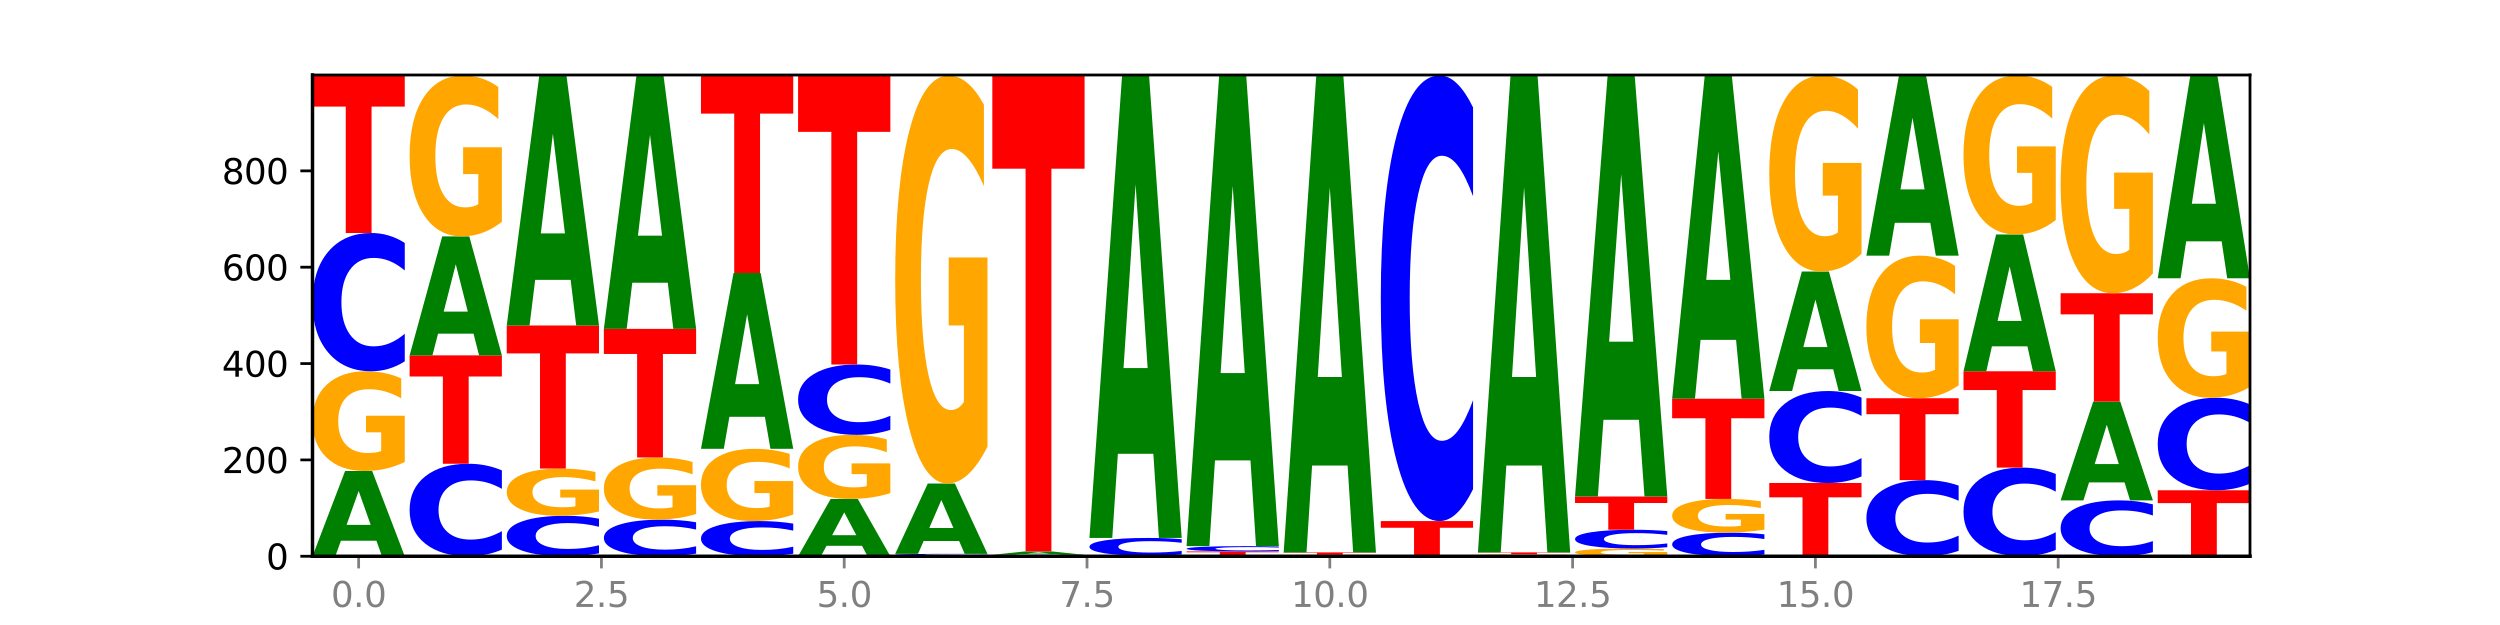 <?xml version="1.0" encoding="utf-8" standalone="no"?>
<!DOCTYPE svg PUBLIC "-//W3C//DTD SVG 1.1//EN"
  "http://www.w3.org/Graphics/SVG/1.1/DTD/svg11.dtd">
<svg xmlns:xlink="http://www.w3.org/1999/xlink" width="720pt" height="180pt" viewBox="0 0 720 180" xmlns="http://www.w3.org/2000/svg" version="1.1">
 <defs>
  <style type="text/css">*{stroke-linejoin: round; stroke-linecap: butt}</style>
 </defs>
 <g id="figure_1">
  <g id="patch_1">
   <path d="M 0 180 
L 720 180 
L 720 0 
L 0 0 
z
" style="fill: #ffffff"/>
  </g>
  <g id="axes_1">
   <g id="patch_2">
    <path d="M 90 160.2 
L 648 160.2 
L 648 21.6 
L 90 21.6 
z
" style="fill: #ffffff"/>
   </g>
   <g id="line2d_1">
    <path d="M 90 160.2 
L 648 160.2 
" clip-path="url(#p5dec1103eb)" style="fill: none; stroke: #000000; stroke-width: 0.5; stroke-linecap: square"/>
   </g>
   <g id="patch_3">
    <path d="M 108.406 155.727 
L 98.187 155.727 
L 96.574 160.2 
L 90 160.2 
L 99.388 135.643 
L 107.184 135.643 
L 116.571 160.2 
L 110.003 160.2 
L 108.406 155.727 
z
M 99.817 151.169 
L 106.76 151.169 
L 103.294 141.401 
L 99.817 151.169 
z
" clip-path="url(#p5dec1103eb)" style="fill: #008000"/>
   </g>
   <g id="patch_4">
    <path d="M 116.571 133.045 
Q 113.892 134.344 111.009 134.997 
Q 108.127 135.643 105.054 135.643 
Q 98.111 135.643 94.055 131.775 
Q 90 127.907 90 121.293 
Q 90 114.601 94.127 110.763 
Q 98.26 106.924 105.447 106.924 
Q 108.216 106.924 110.753 107.446 
Q 113.296 107.963 115.547 108.983 
L 115.547 114.708 
Q 113.225 113.397 110.926 112.75 
Q 108.627 112.097 106.317 112.097 
Q 102.041 112.097 99.725 114.482 
Q 97.408 116.861 97.408 121.293 
Q 97.408 125.683 99.641 128.079 
Q 101.874 130.47 105.983 130.47 
Q 107.103 130.47 108.062 130.334 
Q 109.02 130.191 109.783 129.895 
L 109.783 124.52 
L 105.406 124.52 
L 105.406 119.732 
L 116.571 119.732 
L 116.571 133.045 
z
" clip-path="url(#p5dec1103eb)" style="fill: #ffa600"/>
   </g>
   <g id="patch_5">
    <path d="M 116.571 104.07 
Q 114.349 105.485 111.945 106.201 
Q 109.542 106.924 106.924 106.924 
Q 99.118 106.924 94.559 101.562 
Q 90 96.199 90 87.028 
Q 90 77.824 94.559 72.469 
Q 99.118 67.106 106.924 67.106 
Q 109.542 67.106 111.945 67.83 
Q 114.349 68.546 116.571 69.96 
L 116.571 77.898 
Q 114.329 76.022 112.153 75.151 
Q 109.977 74.279 107.574 74.279 
Q 103.262 74.279 100.792 77.676 
Q 98.328 81.064 98.328 87.028 
Q 98.328 92.966 100.792 96.363 
Q 103.262 99.752 107.574 99.752 
Q 109.977 99.752 112.153 98.88 
Q 114.329 98 116.571 96.125 
L 116.571 104.07 
z
" clip-path="url(#p5dec1103eb)" style="fill: #0000ff"/>
   </g>
   <g id="patch_6">
    <path d="M 90 21.877 
L 116.571 21.877 
L 116.571 30.698 
L 107.012 30.698 
L 107.012 67.106 
L 99.578 67.106 
L 99.578 30.698 
L 90 30.698 
L 90 21.877 
z
" clip-path="url(#p5dec1103eb)" style="fill: #ff0000"/>
   </g>
   <g id="patch_7">
    <path d="M 144.541 158.291 
Q 142.319 159.237 139.915 159.716 
Q 137.512 160.2 134.894 160.2 
Q 127.088 160.2 122.529 156.612 
Q 117.97 153.025 117.97 146.889 
Q 117.97 140.732 122.529 137.15 
Q 127.088 133.562 134.894 133.562 
Q 137.512 133.562 139.915 134.046 
Q 142.319 134.525 144.541 135.472 
L 144.541 140.782 
Q 142.299 139.527 140.123 138.944 
Q 137.947 138.36 135.544 138.36 
Q 131.232 138.36 128.762 140.633 
Q 126.298 142.9 126.298 146.889 
Q 126.298 150.862 128.762 153.135 
Q 131.232 155.402 135.544 155.402 
Q 137.947 155.402 140.123 154.819 
Q 142.299 154.23 144.541 152.975 
L 144.541 158.291 
z
" clip-path="url(#p5dec1103eb)" style="fill: #0000ff"/>
   </g>
   <g id="patch_8">
    <path d="M 117.97 102.346 
L 144.541 102.346 
L 144.541 108.434 
L 134.982 108.434 
L 134.982 133.562 
L 127.548 133.562 
L 127.548 108.434 
L 117.97 108.434 
L 117.97 102.346 
z
" clip-path="url(#p5dec1103eb)" style="fill: #ff0000"/>
   </g>
   <g id="patch_9">
    <path d="M 136.376 96.103 
L 126.157 96.103 
L 124.544 102.346 
L 117.97 102.346 
L 127.358 68.077 
L 135.154 68.077 
L 144.541 102.346 
L 137.973 102.346 
L 136.376 96.103 
z
M 127.787 89.743 
L 134.73 89.743 
L 131.264 76.112 
L 127.787 89.743 
z
" clip-path="url(#p5dec1103eb)" style="fill: #008000"/>
   </g>
   <g id="patch_10">
    <path d="M 144.541 63.885 
Q 141.862 65.981 138.979 67.034 
Q 136.097 68.077 133.024 68.077 
Q 126.081 68.077 122.025 61.836 
Q 117.97 55.595 117.97 44.922 
Q 117.97 34.125 122.097 27.932 
Q 126.23 21.739 133.417 21.739 
Q 136.186 21.739 138.723 22.581 
Q 141.266 23.414 143.517 25.06 
L 143.517 34.297 
Q 141.195 32.182 138.896 31.139 
Q 136.597 30.086 134.287 30.086 
Q 130.011 30.086 127.695 33.934 
Q 125.378 37.772 125.378 44.922 
Q 125.378 52.006 127.611 55.873 
Q 129.844 59.731 133.953 59.731 
Q 135.073 59.731 136.032 59.51 
Q 136.99 59.281 137.753 58.802 
L 137.753 50.13 
L 133.376 50.13 
L 133.376 42.405 
L 144.541 42.405 
L 144.541 63.885 
z
" clip-path="url(#p5dec1103eb)" style="fill: #ffa600"/>
   </g>
   <g id="patch_11">
    <path d="M 172.511 159.365 
Q 170.289 159.779 167.885 159.988 
Q 165.482 160.2 162.864 160.2 
Q 155.058 160.2 150.499 158.63 
Q 145.94 157.061 145.94 154.377 
Q 145.94 151.683 150.499 150.116 
Q 155.058 148.546 162.864 148.546 
Q 165.482 148.546 167.885 148.758 
Q 170.289 148.967 172.511 149.381 
L 172.511 151.704 
Q 170.269 151.156 168.093 150.9 
Q 165.917 150.645 163.514 150.645 
Q 159.202 150.645 156.732 151.639 
Q 154.268 152.631 154.268 154.377 
Q 154.268 156.115 156.732 157.109 
Q 159.202 158.101 163.514 158.101 
Q 165.917 158.101 168.093 157.846 
Q 170.269 157.588 172.511 157.039 
L 172.511 159.365 
z
" clip-path="url(#p5dec1103eb)" style="fill: #0000ff"/>
   </g>
   <g id="patch_12">
    <path d="M 172.511 147.316 
Q 169.832 147.931 166.949 148.24 
Q 164.067 148.546 160.994 148.546 
Q 154.051 148.546 149.995 146.715 
Q 145.94 144.884 145.94 141.752 
Q 145.94 138.584 150.067 136.767 
Q 154.2 134.95 161.387 134.95 
Q 164.156 134.95 166.693 135.197 
Q 169.236 135.441 171.487 135.924 
L 171.487 138.634 
Q 169.165 138.014 166.866 137.708 
Q 164.567 137.399 162.257 137.399 
Q 157.981 137.399 155.664 138.528 
Q 153.348 139.654 153.348 141.752 
Q 153.348 143.83 155.581 144.965 
Q 157.814 146.097 161.923 146.097 
Q 163.043 146.097 164.002 146.032 
Q 164.96 145.965 165.723 145.824 
L 165.723 143.28 
L 161.346 143.28 
L 161.346 141.013 
L 172.511 141.013 
L 172.511 147.316 
z
" clip-path="url(#p5dec1103eb)" style="fill: #ffa600"/>
   </g>
   <g id="patch_13">
    <path d="M 145.94 93.744 
L 172.511 93.744 
L 172.511 101.78 
L 162.952 101.78 
L 162.952 134.95 
L 155.518 134.95 
L 155.518 101.78 
L 145.94 101.78 
L 145.94 93.744 
z
" clip-path="url(#p5dec1103eb)" style="fill: #ff0000"/>
   </g>
   <g id="patch_14">
    <path d="M 164.346 80.602 
L 154.127 80.602 
L 152.513 93.744 
L 145.94 93.744 
L 155.328 21.6 
L 163.124 21.6 
L 172.511 93.744 
L 165.943 93.744 
L 164.346 80.602 
z
M 155.757 67.212 
L 162.7 67.212 
L 159.234 38.515 
L 155.757 67.212 
z
" clip-path="url(#p5dec1103eb)" style="fill: #008000"/>
   </g>
   <g id="patch_15">
    <path d="M 200.481 159.444 
Q 198.259 159.819 195.855 160.008 
Q 193.452 160.2 190.834 160.2 
Q 183.028 160.2 178.469 158.78 
Q 173.91 157.36 173.91 154.931 
Q 173.91 152.494 178.469 151.076 
Q 183.028 149.656 190.834 149.656 
Q 193.452 149.656 195.855 149.848 
Q 198.259 150.037 200.481 150.412 
L 200.481 152.514 
Q 198.238 152.017 196.063 151.786 
Q 193.887 151.555 191.483 151.555 
Q 187.172 151.555 184.702 152.455 
Q 182.238 153.352 182.238 154.931 
Q 182.238 156.504 184.702 157.403 
Q 187.172 158.301 191.483 158.301 
Q 193.887 158.301 196.063 158.07 
Q 198.238 157.837 200.481 157.34 
L 200.481 159.444 
z
" clip-path="url(#p5dec1103eb)" style="fill: #0000ff"/>
   </g>
   <g id="patch_16">
    <path d="M 200.481 148.037 
Q 197.801 148.846 194.919 149.253 
Q 192.037 149.656 188.964 149.656 
Q 182.021 149.656 177.965 147.245 
Q 173.91 144.835 173.91 140.713 
Q 173.91 136.543 178.037 134.151 
Q 182.169 131.759 189.357 131.759 
Q 192.126 131.759 194.663 132.084 
Q 197.206 132.406 199.457 133.041 
L 199.457 136.609 
Q 197.134 135.792 194.836 135.389 
Q 192.537 134.982 190.227 134.982 
Q 185.951 134.982 183.634 136.469 
Q 181.318 137.951 181.318 140.713 
Q 181.318 143.449 183.551 144.942 
Q 185.784 146.432 189.893 146.432 
Q 191.013 146.432 191.971 146.347 
Q 192.93 146.258 193.692 146.073 
L 193.692 142.724 
L 189.315 142.724 
L 189.315 139.74 
L 200.481 139.74 
L 200.481 148.037 
z
" clip-path="url(#p5dec1103eb)" style="fill: #ffa600"/>
   </g>
   <g id="patch_17">
    <path d="M 173.91 94.715 
L 200.481 94.715 
L 200.481 101.94 
L 190.922 101.94 
L 190.922 131.759 
L 183.488 131.759 
L 183.488 101.94 
L 173.91 101.94 
L 173.91 94.715 
z
" clip-path="url(#p5dec1103eb)" style="fill: #ff0000"/>
   </g>
   <g id="patch_18">
    <path d="M 192.316 81.421 
L 182.097 81.421 
L 180.483 94.715 
L 173.91 94.715 
L 183.298 21.739 
L 191.093 21.739 
L 200.481 94.715 
L 193.913 94.715 
L 192.316 81.421 
z
M 183.727 67.877 
L 190.67 67.877 
L 187.204 38.849 
L 183.727 67.877 
z
" clip-path="url(#p5dec1103eb)" style="fill: #008000"/>
   </g>
   <g id="patch_19">
    <path d="M 228.451 159.474 
Q 226.228 159.834 223.825 160.016 
Q 221.422 160.2 218.804 160.2 
Q 210.998 160.2 206.439 158.836 
Q 201.88 157.472 201.88 155.139 
Q 201.88 152.798 206.439 151.436 
Q 210.998 150.072 218.804 150.072 
Q 221.422 150.072 223.825 150.256 
Q 226.228 150.438 228.451 150.798 
L 228.451 152.817 
Q 226.208 152.34 224.033 152.118 
Q 221.857 151.896 219.453 151.896 
Q 215.142 151.896 212.672 152.76 
Q 210.208 153.622 210.208 155.139 
Q 210.208 156.65 212.672 157.514 
Q 215.142 158.376 219.453 158.376 
Q 221.857 158.376 224.033 158.154 
Q 226.208 157.93 228.451 157.453 
L 228.451 159.474 
z
" clip-path="url(#p5dec1103eb)" style="fill: #0000ff"/>
   </g>
   <g id="patch_20">
    <path d="M 228.451 148.189 
Q 225.771 149.131 222.889 149.603 
Q 220.007 150.072 216.934 150.072 
Q 209.99 150.072 205.935 147.269 
Q 201.88 144.466 201.88 139.673 
Q 201.88 134.824 206.007 132.043 
Q 210.139 129.261 217.327 129.261 
Q 220.096 129.261 222.633 129.64 
Q 225.176 130.014 227.427 130.753 
L 227.427 134.901 
Q 225.104 133.951 222.806 133.483 
Q 220.507 133.01 218.197 133.01 
Q 213.921 133.01 211.604 134.738 
Q 209.288 136.462 209.288 139.673 
Q 209.288 142.854 211.521 144.591 
Q 213.754 146.323 217.863 146.323 
Q 218.983 146.323 219.941 146.225 
Q 220.9 146.121 221.662 145.906 
L 221.662 142.012 
L 217.285 142.012 
L 217.285 138.543 
L 228.451 138.543 
L 228.451 148.189 
z
" clip-path="url(#p5dec1103eb)" style="fill: #ffa600"/>
   </g>
   <g id="patch_21">
    <path d="M 220.286 120.036 
L 210.067 120.036 
L 208.453 129.261 
L 201.88 129.261 
L 211.267 78.622 
L 219.063 78.622 
L 228.451 129.261 
L 221.883 129.261 
L 220.286 120.036 
z
M 211.697 110.638 
L 218.64 110.638 
L 215.174 90.495 
L 211.697 110.638 
z
" clip-path="url(#p5dec1103eb)" style="fill: #008000"/>
   </g>
   <g id="patch_22">
    <path d="M 201.88 21.6 
L 228.451 21.6 
L 228.451 32.721 
L 218.892 32.721 
L 218.892 78.622 
L 211.458 78.622 
L 211.458 32.721 
L 201.88 32.721 
L 201.88 21.6 
z
" clip-path="url(#p5dec1103eb)" style="fill: #ff0000"/>
   </g>
   <g id="patch_23">
    <path d="M 248.256 157.192 
L 238.037 157.192 
L 236.423 160.2 
L 229.85 160.2 
L 239.237 143.69 
L 247.033 143.69 
L 256.421 160.2 
L 249.853 160.2 
L 248.256 157.192 
z
M 239.667 154.128 
L 246.61 154.128 
L 243.143 147.561 
L 239.667 154.128 
z
" clip-path="url(#p5dec1103eb)" style="fill: #008000"/>
   </g>
   <g id="patch_24">
    <path d="M 256.421 142.021 
Q 253.741 142.855 250.859 143.275 
Q 247.977 143.69 244.904 143.69 
Q 237.96 143.69 233.905 141.205 
Q 229.85 138.72 229.85 134.47 
Q 229.85 130.17 233.976 127.704 
Q 238.109 125.238 245.297 125.238 
Q 248.066 125.238 250.603 125.573 
Q 253.146 125.905 255.397 126.56 
L 255.397 130.239 
Q 253.074 129.396 250.776 128.981 
Q 248.477 128.562 246.166 128.562 
Q 241.891 128.562 239.574 130.094 
Q 237.258 131.622 237.258 134.47 
Q 237.258 137.29 239.491 138.83 
Q 241.724 140.366 245.833 140.366 
Q 246.953 140.366 247.911 140.279 
Q 248.87 140.187 249.632 139.997 
L 249.632 136.543 
L 245.255 136.543 
L 245.255 133.467 
L 256.421 133.467 
L 256.421 142.021 
z
" clip-path="url(#p5dec1103eb)" style="fill: #ffa600"/>
   </g>
   <g id="patch_25">
    <path d="M 256.421 123.786 
Q 254.198 124.506 251.795 124.87 
Q 249.392 125.238 246.774 125.238 
Q 238.968 125.238 234.409 122.51 
Q 229.85 119.782 229.85 115.116 
Q 229.85 110.434 234.409 107.71 
Q 238.968 104.982 246.774 104.982 
Q 249.392 104.982 251.795 105.35 
Q 254.198 105.714 256.421 106.434 
L 256.421 110.472 
Q 254.178 109.518 252.003 109.074 
Q 249.827 108.631 247.423 108.631 
Q 243.112 108.631 240.642 110.359 
Q 238.178 112.083 238.178 115.116 
Q 238.178 118.137 240.642 119.865 
Q 243.112 121.589 247.423 121.589 
Q 249.827 121.589 252.003 121.146 
Q 254.178 120.698 256.421 119.744 
L 256.421 123.786 
z
" clip-path="url(#p5dec1103eb)" style="fill: #0000ff"/>
   </g>
   <g id="patch_26">
    <path d="M 229.85 21.739 
L 256.421 21.739 
L 256.421 37.973 
L 246.862 37.973 
L 246.862 104.982 
L 239.428 104.982 
L 239.428 37.973 
L 229.85 37.973 
L 229.85 21.739 
z
" clip-path="url(#p5dec1103eb)" style="fill: #ff0000"/>
   </g>
   <g id="patch_27">
    <path d="M 257.82 160.061 
L 284.391 160.061 
L 284.391 160.088 
L 274.831 160.088 
L 274.831 160.2 
L 267.398 160.2 
L 267.398 160.088 
L 257.82 160.088 
L 257.82 160.061 
z
" clip-path="url(#p5dec1103eb)" style="fill: #ff0000"/>
   </g>
   <g id="patch_28">
    <path d="M 284.391 160.021 
Q 282.168 160.041 279.765 160.051 
Q 277.361 160.061 274.744 160.061 
Q 266.938 160.061 262.379 159.987 
Q 257.82 159.912 257.82 159.784 
Q 257.82 159.656 262.379 159.581 
Q 266.938 159.506 274.744 159.506 
Q 277.361 159.506 279.765 159.516 
Q 282.168 159.526 284.391 159.546 
L 284.391 159.657 
Q 282.148 159.631 279.972 159.618 
Q 277.797 159.606 275.393 159.606 
Q 271.082 159.606 268.611 159.654 
Q 266.148 159.701 266.148 159.784 
Q 266.148 159.867 268.611 159.914 
Q 271.082 159.961 275.393 159.961 
Q 277.797 159.961 279.972 159.949 
Q 282.148 159.937 284.391 159.911 
L 284.391 160.021 
z
" clip-path="url(#p5dec1103eb)" style="fill: #0000ff"/>
   </g>
   <g id="patch_29">
    <path d="M 276.226 155.816 
L 266.007 155.816 
L 264.393 159.506 
L 257.82 159.506 
L 267.207 139.25 
L 275.003 139.25 
L 284.391 159.506 
L 277.823 159.506 
L 276.226 155.816 
z
M 267.636 152.057 
L 274.579 152.057 
L 271.113 144 
L 267.636 152.057 
z
" clip-path="url(#p5dec1103eb)" style="fill: #008000"/>
   </g>
   <g id="patch_30">
    <path d="M 284.391 128.618 
Q 281.711 133.934 278.829 136.605 
Q 275.947 139.25 272.874 139.25 
Q 265.93 139.25 261.875 123.424 
Q 257.82 107.597 257.82 80.531 
Q 257.82 53.15 261.946 37.444 
Q 266.079 21.739 273.267 21.739 
Q 276.036 21.739 278.573 23.875 
Q 281.116 25.987 283.367 30.162 
L 283.367 53.587 
Q 281.044 48.222 278.746 45.576 
Q 276.447 42.906 274.136 42.906 
Q 269.861 42.906 267.544 52.664 
Q 265.228 62.398 265.228 80.531 
Q 265.228 98.494 267.461 108.301 
Q 269.694 118.083 273.803 118.083 
Q 274.922 118.083 275.881 117.525 
Q 276.84 116.942 277.602 115.729 
L 277.602 93.736 
L 273.225 93.736 
L 273.225 74.147 
L 284.391 74.147 
L 284.391 128.618 
z
" clip-path="url(#p5dec1103eb)" style="fill: #ffa600"/>
   </g>
   <g id="patch_31">
    <path d="M 312.361 160.17 
Q 310.138 160.185 307.735 160.192 
Q 305.331 160.2 302.714 160.2 
Q 294.908 160.2 290.349 160.144 
Q 285.789 160.088 285.789 159.992 
Q 285.789 159.896 290.349 159.84 
Q 294.908 159.784 302.714 159.784 
Q 305.331 159.784 307.735 159.791 
Q 310.138 159.799 312.361 159.814 
L 312.361 159.897 
Q 310.118 159.877 307.942 159.868 
Q 305.767 159.859 303.363 159.859 
Q 299.052 159.859 296.581 159.894 
Q 294.118 159.93 294.118 159.992 
Q 294.118 160.054 296.581 160.09 
Q 299.052 160.125 303.363 160.125 
Q 305.767 160.125 307.942 160.116 
Q 310.118 160.107 312.361 160.087 
L 312.361 160.17 
z
" clip-path="url(#p5dec1103eb)" style="fill: #0000ff"/>
   </g>
   <g id="patch_32">
    <path d="M 304.196 159.607 
L 293.977 159.607 
L 292.363 159.784 
L 285.789 159.784 
L 295.177 158.813 
L 302.973 158.813 
L 312.361 159.784 
L 305.793 159.784 
L 304.196 159.607 
z
M 295.606 159.427 
L 302.549 159.427 
L 299.083 159.04 
L 295.606 159.427 
z
" clip-path="url(#p5dec1103eb)" style="fill: #008000"/>
   </g>
   <g id="patch_33">
    <path d="M 285.789 21.877 
L 312.361 21.877 
L 312.361 48.584 
L 302.801 48.584 
L 302.801 158.813 
L 295.368 158.813 
L 295.368 48.584 
L 285.789 48.584 
L 285.789 21.877 
z
" clip-path="url(#p5dec1103eb)" style="fill: #ff0000"/>
   </g>
   <g id="patch_34">
    <path d="M 313.759 160.061 
L 340.331 160.061 
L 340.331 160.088 
L 330.771 160.088 
L 330.771 160.2 
L 323.337 160.2 
L 323.337 160.088 
L 313.759 160.088 
L 313.759 160.061 
z
" clip-path="url(#p5dec1103eb)" style="fill: #ff0000"/>
   </g>
   <g id="patch_35">
    <path d="M 340.331 159.693 
Q 338.108 159.876 335.705 159.968 
Q 333.301 160.061 330.684 160.061 
Q 322.878 160.061 318.319 159.37 
Q 313.759 158.679 313.759 157.496 
Q 313.759 156.31 318.319 155.619 
Q 322.878 154.928 330.684 154.928 
Q 333.301 154.928 335.705 155.021 
Q 338.108 155.113 340.331 155.296 
L 340.331 156.319 
Q 338.088 156.077 335.912 155.965 
Q 333.737 155.853 331.333 155.853 
Q 327.022 155.853 324.551 156.291 
Q 322.088 156.727 322.088 157.496 
Q 322.088 158.262 324.551 158.7 
Q 327.022 159.137 331.333 159.137 
Q 333.737 159.137 335.912 159.024 
Q 338.088 158.911 340.331 158.669 
L 340.331 159.693 
z
" clip-path="url(#p5dec1103eb)" style="fill: #0000ff"/>
   </g>
   <g id="patch_36">
    <path d="M 332.165 130.69 
L 321.947 130.69 
L 320.333 154.928 
L 313.759 154.928 
L 323.147 21.877 
L 330.943 21.877 
L 340.331 154.928 
L 333.763 154.928 
L 332.165 130.69 
z
M 323.576 105.996 
L 330.519 105.996 
L 327.053 53.073 
L 323.576 105.996 
z
" clip-path="url(#p5dec1103eb)" style="fill: #008000"/>
   </g>
   <g id="patch_37">
    <path d="M 368.301 160.187 
Q 365.621 160.194 362.739 160.197 
Q 359.856 160.2 356.784 160.2 
Q 349.84 160.2 345.785 160.181 
Q 341.729 160.163 341.729 160.131 
Q 341.729 160.098 345.856 160.08 
Q 349.989 160.061 357.177 160.061 
Q 359.946 160.061 362.483 160.064 
Q 365.025 160.066 367.276 160.071 
L 367.276 160.099 
Q 364.954 160.093 362.655 160.089 
Q 360.357 160.086 358.046 160.086 
Q 353.77 160.086 351.454 160.098 
Q 349.137 160.109 349.137 160.131 
Q 349.137 160.152 351.371 160.163 
Q 353.604 160.175 357.713 160.175 
Q 358.832 160.175 359.791 160.174 
Q 360.75 160.174 361.512 160.172 
L 361.512 160.146 
L 357.135 160.146 
L 357.135 160.123 
L 368.301 160.123 
L 368.301 160.187 
z
" clip-path="url(#p5dec1103eb)" style="fill: #ffa600"/>
   </g>
   <g id="patch_38">
    <path d="M 341.729 158.813 
L 368.301 158.813 
L 368.301 159.056 
L 358.741 159.056 
L 358.741 160.061 
L 351.307 160.061 
L 351.307 159.056 
L 341.729 159.056 
L 341.729 158.813 
z
" clip-path="url(#p5dec1103eb)" style="fill: #ff0000"/>
   </g>
   <g id="patch_39">
    <path d="M 368.301 158.703 
Q 366.078 158.757 363.675 158.785 
Q 361.271 158.813 358.654 158.813 
Q 350.848 158.813 346.288 158.607 
Q 341.729 158.402 341.729 158.05 
Q 341.729 157.697 346.288 157.492 
Q 350.848 157.286 358.654 157.286 
Q 361.271 157.286 363.675 157.314 
Q 366.078 157.342 368.301 157.396 
L 368.301 157.7 
Q 366.058 157.628 363.882 157.595 
Q 361.706 157.561 359.303 157.561 
Q 354.992 157.561 352.521 157.692 
Q 350.058 157.821 350.058 158.05 
Q 350.058 158.278 352.521 158.408 
Q 354.992 158.538 359.303 158.538 
Q 361.706 158.538 363.882 158.504 
Q 366.058 158.471 368.301 158.399 
L 368.301 158.703 
z
" clip-path="url(#p5dec1103eb)" style="fill: #0000ff"/>
   </g>
   <g id="patch_40">
    <path d="M 360.135 132.594 
L 349.916 132.594 
L 348.303 157.286 
L 341.729 157.286 
L 351.117 21.739 
L 358.913 21.739 
L 368.301 157.286 
L 361.733 157.286 
L 360.135 132.594 
z
M 351.546 107.437 
L 358.489 107.437 
L 355.023 53.52 
L 351.546 107.437 
z
" clip-path="url(#p5dec1103eb)" style="fill: #008000"/>
   </g>
   <g id="patch_41">
    <path d="M 396.271 160.19 
Q 394.048 160.195 391.645 160.197 
Q 389.241 160.2 386.624 160.2 
Q 378.817 160.2 374.258 160.181 
Q 369.699 160.163 369.699 160.131 
Q 369.699 160.099 374.258 160.08 
Q 378.817 160.061 386.624 160.061 
Q 389.241 160.061 391.645 160.064 
Q 394.048 160.066 396.271 160.071 
L 396.271 160.099 
Q 394.028 160.092 391.852 160.089 
Q 389.676 160.086 387.273 160.086 
Q 382.962 160.086 380.491 160.098 
Q 378.028 160.11 378.028 160.131 
Q 378.028 160.151 380.491 160.163 
Q 382.962 160.175 387.273 160.175 
Q 389.676 160.175 391.852 160.172 
Q 394.028 160.169 396.271 160.162 
L 396.271 160.19 
z
" clip-path="url(#p5dec1103eb)" style="fill: #0000ff"/>
   </g>
   <g id="patch_42">
    <path d="M 396.271 160.036 
Q 393.591 160.049 390.709 160.055 
Q 387.826 160.061 384.754 160.061 
Q 377.81 160.061 373.755 160.024 
Q 369.699 159.987 369.699 159.923 
Q 369.699 159.858 373.826 159.821 
Q 377.959 159.784 385.147 159.784 
Q 387.916 159.784 390.453 159.789 
Q 392.995 159.794 395.246 159.804 
L 395.246 159.859 
Q 392.924 159.846 390.625 159.84 
Q 388.327 159.834 386.016 159.834 
Q 381.74 159.834 379.424 159.857 
Q 377.107 159.88 377.107 159.923 
Q 377.107 159.965 379.34 159.988 
Q 381.574 160.011 385.683 160.011 
Q 386.802 160.011 387.761 160.01 
Q 388.72 160.009 389.482 160.006 
L 389.482 159.954 
L 385.105 159.954 
L 385.105 159.908 
L 396.271 159.908 
L 396.271 160.036 
z
" clip-path="url(#p5dec1103eb)" style="fill: #ffa600"/>
   </g>
   <g id="patch_43">
    <path d="M 369.699 159.09 
L 396.271 159.09 
L 396.271 159.225 
L 386.711 159.225 
L 386.711 159.784 
L 379.277 159.784 
L 379.277 159.225 
L 369.699 159.225 
L 369.699 159.09 
z
" clip-path="url(#p5dec1103eb)" style="fill: #ff0000"/>
   </g>
   <g id="patch_44">
    <path d="M 388.105 134.069 
L 377.886 134.069 
L 376.273 159.09 
L 369.699 159.09 
L 379.087 21.739 
L 386.883 21.739 
L 396.271 159.09 
L 389.703 159.09 
L 388.105 134.069 
z
M 379.516 108.577 
L 386.459 108.577 
L 382.993 53.942 
L 379.516 108.577 
z
" clip-path="url(#p5dec1103eb)" style="fill: #008000"/>
   </g>
   <g id="patch_45">
    <path d="M 416.075 160.175 
L 405.856 160.175 
L 404.243 160.2 
L 397.669 160.2 
L 407.057 160.061 
L 414.853 160.061 
L 424.241 160.2 
L 417.672 160.2 
L 416.075 160.175 
z
M 407.486 160.149 
L 414.429 160.149 
L 410.963 160.094 
L 407.486 160.149 
z
" clip-path="url(#p5dec1103eb)" style="fill: #008000"/>
   </g>
   <g id="patch_46">
    <path d="M 424.241 160.049 
Q 421.561 160.055 418.679 160.058 
Q 415.796 160.061 412.724 160.061 
Q 405.78 160.061 401.725 160.043 
Q 397.669 160.024 397.669 159.992 
Q 397.669 159.96 401.796 159.941 
Q 405.929 159.923 413.117 159.923 
Q 415.886 159.923 418.423 159.925 
Q 420.965 159.928 423.216 159.932 
L 423.216 159.96 
Q 420.894 159.954 418.595 159.951 
Q 416.297 159.948 413.986 159.948 
Q 409.71 159.948 407.394 159.959 
Q 405.077 159.971 405.077 159.992 
Q 405.077 160.013 407.31 160.025 
Q 409.544 160.036 413.653 160.036 
Q 414.772 160.036 415.731 160.036 
Q 416.69 160.035 417.452 160.033 
L 417.452 160.008 
L 413.075 160.008 
L 413.075 159.984 
L 424.241 159.984 
L 424.241 160.049 
z
" clip-path="url(#p5dec1103eb)" style="fill: #ffa600"/>
   </g>
   <g id="patch_47">
    <path d="M 397.669 150.072 
L 424.241 150.072 
L 424.241 151.993 
L 414.681 151.993 
L 414.681 159.923 
L 407.247 159.923 
L 407.247 151.993 
L 397.669 151.993 
L 397.669 150.072 
z
" clip-path="url(#p5dec1103eb)" style="fill: #ff0000"/>
   </g>
   <g id="patch_48">
    <path d="M 424.241 140.873 
Q 422.018 145.433 419.615 147.739 
Q 417.211 150.072 414.593 150.072 
Q 406.787 150.072 402.228 132.788 
Q 397.669 115.503 397.669 85.945 
Q 397.669 56.281 402.228 39.023 
Q 406.787 21.739 414.593 21.739 
Q 417.211 21.739 419.615 24.072 
Q 422.018 26.378 424.241 30.938 
L 424.241 56.519 
Q 421.998 50.475 419.822 47.665 
Q 417.646 44.855 415.243 44.855 
Q 410.931 44.855 408.461 55.804 
Q 405.997 66.726 405.997 85.945 
Q 405.997 105.085 408.461 116.034 
Q 410.931 126.956 415.243 126.956 
Q 417.646 126.956 419.822 124.146 
Q 421.998 121.309 424.241 115.265 
L 424.241 140.873 
z
" clip-path="url(#p5dec1103eb)" style="fill: #0000ff"/>
   </g>
   <g id="patch_49">
    <path d="M 452.211 160.19 
Q 449.988 160.195 447.584 160.197 
Q 445.181 160.2 442.563 160.2 
Q 434.757 160.2 430.198 160.181 
Q 425.639 160.163 425.639 160.131 
Q 425.639 160.099 430.198 160.08 
Q 434.757 160.061 442.563 160.061 
Q 445.181 160.061 447.584 160.064 
Q 449.988 160.066 452.211 160.071 
L 452.211 160.099 
Q 449.968 160.092 447.792 160.089 
Q 445.616 160.086 443.213 160.086 
Q 438.901 160.086 436.431 160.098 
Q 433.967 160.11 433.967 160.131 
Q 433.967 160.151 436.431 160.163 
Q 438.901 160.175 443.213 160.175 
Q 445.616 160.175 447.792 160.172 
Q 449.968 160.169 452.211 160.162 
L 452.211 160.19 
z
" clip-path="url(#p5dec1103eb)" style="fill: #0000ff"/>
   </g>
   <g id="patch_50">
    <path d="M 452.211 160.024 
Q 449.531 160.042 446.649 160.052 
Q 443.766 160.061 440.693 160.061 
Q 433.75 160.061 429.694 160.005 
Q 425.639 159.949 425.639 159.853 
Q 425.639 159.756 429.766 159.701 
Q 433.899 159.645 441.086 159.645 
Q 443.856 159.645 446.392 159.653 
Q 448.935 159.66 451.186 159.675 
L 451.186 159.758 
Q 448.864 159.739 446.565 159.729 
Q 444.266 159.72 441.956 159.72 
Q 437.68 159.72 435.364 159.755 
Q 433.047 159.789 433.047 159.853 
Q 433.047 159.917 435.28 159.952 
Q 437.513 159.986 441.622 159.986 
Q 442.742 159.986 443.701 159.984 
Q 444.66 159.982 445.422 159.978 
L 445.422 159.9 
L 441.045 159.9 
L 441.045 159.831 
L 452.211 159.831 
L 452.211 160.024 
z
" clip-path="url(#p5dec1103eb)" style="fill: #ffa600"/>
   </g>
   <g id="patch_51">
    <path d="M 425.639 159.09 
L 452.211 159.09 
L 452.211 159.198 
L 442.651 159.198 
L 442.651 159.645 
L 435.217 159.645 
L 435.217 159.198 
L 425.639 159.198 
L 425.639 159.09 
z
" clip-path="url(#p5dec1103eb)" style="fill: #ff0000"/>
   </g>
   <g id="patch_52">
    <path d="M 444.045 134.069 
L 433.826 134.069 
L 432.213 159.09 
L 425.639 159.09 
L 435.027 21.739 
L 442.823 21.739 
L 452.211 159.09 
L 445.642 159.09 
L 444.045 134.069 
z
M 435.456 108.577 
L 442.399 108.577 
L 438.933 53.942 
L 435.456 108.577 
z
" clip-path="url(#p5dec1103eb)" style="fill: #008000"/>
   </g>
   <g id="patch_53">
    <path d="M 480.18 159.999 
Q 477.501 160.1 474.618 160.15 
Q 471.736 160.2 468.663 160.2 
Q 461.72 160.2 457.664 159.901 
Q 453.609 159.602 453.609 159.091 
Q 453.609 158.574 457.736 158.277 
Q 461.869 157.98 469.056 157.98 
Q 471.826 157.98 474.362 158.021 
Q 476.905 158.06 479.156 158.139 
L 479.156 158.582 
Q 476.834 158.48 474.535 158.43 
Q 472.236 158.38 469.926 158.38 
Q 465.65 158.38 463.334 158.564 
Q 461.017 158.748 461.017 159.091 
Q 461.017 159.43 463.25 159.615 
Q 465.483 159.8 469.592 159.8 
Q 470.712 159.8 471.671 159.79 
Q 472.629 159.779 473.392 159.756 
L 473.392 159.34 
L 469.015 159.34 
L 469.015 158.97 
L 480.18 158.97 
L 480.18 159.999 
z
" clip-path="url(#p5dec1103eb)" style="fill: #ffa600"/>
   </g>
   <g id="patch_54">
    <path d="M 480.18 157.592 
Q 477.958 157.785 475.554 157.882 
Q 473.151 157.98 470.533 157.98 
Q 462.727 157.98 458.168 157.251 
Q 453.609 156.523 453.609 155.276 
Q 453.609 154.026 458.168 153.298 
Q 462.727 152.569 470.533 152.569 
Q 473.151 152.569 475.554 152.668 
Q 477.958 152.765 480.18 152.957 
L 480.18 154.036 
Q 477.938 153.781 475.762 153.662 
Q 473.586 153.544 471.183 153.544 
Q 466.871 153.544 464.401 154.006 
Q 461.937 154.466 461.937 155.276 
Q 461.937 156.083 464.401 156.545 
Q 466.871 157.006 471.183 157.006 
Q 473.586 157.006 475.762 156.887 
Q 477.938 156.767 480.18 156.513 
L 480.18 157.592 
z
" clip-path="url(#p5dec1103eb)" style="fill: #0000ff"/>
   </g>
   <g id="patch_55">
    <path d="M 453.609 142.996 
L 480.18 142.996 
L 480.18 144.863 
L 470.621 144.863 
L 470.621 152.569 
L 463.187 152.569 
L 463.187 144.863 
L 453.609 144.863 
L 453.609 142.996 
z
" clip-path="url(#p5dec1103eb)" style="fill: #ff0000"/>
   </g>
   <g id="patch_56">
    <path d="M 472.015 120.907 
L 461.796 120.907 
L 460.183 142.996 
L 453.609 142.996 
L 462.997 21.739 
L 470.793 21.739 
L 480.18 142.996 
L 473.612 142.996 
L 472.015 120.907 
z
M 463.426 98.402 
L 470.369 98.402 
L 466.903 50.169 
L 463.426 98.402 
z
" clip-path="url(#p5dec1103eb)" style="fill: #008000"/>
   </g>
   <g id="patch_57">
    <path d="M 508.15 159.713 
Q 505.928 159.954 503.524 160.076 
Q 501.121 160.2 498.503 160.2 
Q 490.697 160.2 486.138 159.284 
Q 481.579 158.369 481.579 156.803 
Q 481.579 155.232 486.138 154.317 
Q 490.697 153.402 498.503 153.402 
Q 501.121 153.402 503.524 153.525 
Q 505.928 153.648 508.15 153.889 
L 508.15 155.244 
Q 505.908 154.924 503.732 154.775 
Q 501.556 154.626 499.153 154.626 
Q 494.841 154.626 492.371 155.206 
Q 489.907 155.785 489.907 156.803 
Q 489.907 157.817 492.371 158.397 
Q 494.841 158.975 499.153 158.975 
Q 501.556 158.975 503.732 158.827 
Q 505.908 158.676 508.15 158.356 
L 508.15 159.713 
z
" clip-path="url(#p5dec1103eb)" style="fill: #0000ff"/>
   </g>
   <g id="patch_58">
    <path d="M 508.15 152.523 
Q 505.471 152.962 502.588 153.183 
Q 499.706 153.402 496.633 153.402 
Q 489.69 153.402 485.634 152.094 
Q 481.579 150.786 481.579 148.549 
Q 481.579 146.286 485.706 144.988 
Q 489.839 143.69 497.026 143.69 
Q 499.795 143.69 502.332 143.867 
Q 504.875 144.041 507.126 144.386 
L 507.126 146.322 
Q 504.804 145.879 502.505 145.66 
Q 500.206 145.439 497.896 145.439 
Q 493.62 145.439 491.304 146.246 
Q 488.987 147.05 488.987 148.549 
Q 488.987 150.033 491.22 150.844 
Q 493.453 151.652 497.562 151.652 
Q 498.682 151.652 499.641 151.606 
Q 500.599 151.558 501.362 151.458 
L 501.362 149.64 
L 496.985 149.64 
L 496.985 148.021 
L 508.15 148.021 
L 508.15 152.523 
z
" clip-path="url(#p5dec1103eb)" style="fill: #ffa600"/>
   </g>
   <g id="patch_59">
    <path d="M 481.579 114.832 
L 508.15 114.832 
L 508.15 120.46 
L 498.591 120.46 
L 498.591 143.69 
L 491.157 143.69 
L 491.157 120.46 
L 481.579 120.46 
L 481.579 114.832 
z
" clip-path="url(#p5dec1103eb)" style="fill: #ff0000"/>
   </g>
   <g id="patch_60">
    <path d="M 499.985 97.874 
L 489.766 97.874 
L 488.153 114.832 
L 481.579 114.832 
L 490.967 21.739 
L 498.763 21.739 
L 508.15 114.832 
L 501.582 114.832 
L 499.985 97.874 
z
M 491.396 80.596 
L 498.339 80.596 
L 494.873 43.566 
L 491.396 80.596 
z
" clip-path="url(#p5dec1103eb)" style="fill: #008000"/>
   </g>
   <g id="patch_61">
    <path d="M 509.549 139.112 
L 536.12 139.112 
L 536.12 143.225 
L 526.561 143.225 
L 526.561 160.2 
L 519.127 160.2 
L 519.127 143.225 
L 509.549 143.225 
L 509.549 139.112 
z
" clip-path="url(#p5dec1103eb)" style="fill: #ff0000"/>
   </g>
   <g id="patch_62">
    <path d="M 536.12 137.212 
Q 533.898 138.154 531.494 138.63 
Q 529.091 139.112 526.473 139.112 
Q 518.667 139.112 514.108 135.543 
Q 509.549 131.974 509.549 125.87 
Q 509.549 119.745 514.108 116.182 
Q 518.667 112.613 526.473 112.613 
Q 529.091 112.613 531.494 113.094 
Q 533.898 113.571 536.12 114.512 
L 536.12 119.794 
Q 533.878 118.546 531.702 117.966 
Q 529.526 117.386 527.123 117.386 
Q 522.811 117.386 520.341 119.647 
Q 517.877 121.902 517.877 125.87 
Q 517.877 129.823 520.341 132.083 
Q 522.811 134.338 527.123 134.338 
Q 529.526 134.338 531.702 133.758 
Q 533.878 133.173 536.12 131.924 
L 536.12 137.212 
z
" clip-path="url(#p5dec1103eb)" style="fill: #0000ff"/>
   </g>
   <g id="patch_63">
    <path d="M 527.955 106.345 
L 517.736 106.345 
L 516.122 112.613 
L 509.549 112.613 
L 518.937 78.205 
L 526.733 78.205 
L 536.12 112.613 
L 529.552 112.613 
L 527.955 106.345 
z
M 519.366 99.959 
L 526.309 99.959 
L 522.843 86.273 
L 519.366 99.959 
z
" clip-path="url(#p5dec1103eb)" style="fill: #008000"/>
   </g>
   <g id="patch_64">
    <path d="M 536.12 73.096 
Q 533.441 75.651 530.558 76.934 
Q 527.676 78.205 524.603 78.205 
Q 517.66 78.205 513.604 70.6 
Q 509.549 62.995 509.549 49.99 
Q 509.549 36.832 513.676 29.286 
Q 517.809 21.739 524.996 21.739 
Q 527.765 21.739 530.302 22.765 
Q 532.845 23.78 535.096 25.786 
L 535.096 37.042 
Q 532.774 34.464 530.475 33.193 
Q 528.176 31.91 525.866 31.91 
Q 521.59 31.91 519.273 36.599 
Q 516.957 41.276 516.957 49.99 
Q 516.957 58.621 519.19 63.333 
Q 521.423 68.034 525.532 68.034 
Q 526.652 68.034 527.611 67.766 
Q 528.569 67.486 529.332 66.903 
L 529.332 56.335 
L 524.955 56.335 
L 524.955 46.922 
L 536.12 46.922 
L 536.12 73.096 
z
" clip-path="url(#p5dec1103eb)" style="fill: #ffa600"/>
   </g>
   <g id="patch_65">
    <path d="M 564.09 158.629 
Q 561.868 159.408 559.464 159.802 
Q 557.061 160.2 554.443 160.2 
Q 546.637 160.2 542.078 157.248 
Q 537.519 154.295 537.519 149.246 
Q 537.519 144.179 542.078 141.232 
Q 546.637 138.279 554.443 138.279 
Q 557.061 138.279 559.464 138.678 
Q 561.868 139.072 564.09 139.851 
L 564.09 144.22 
Q 561.847 143.188 559.672 142.708 
Q 557.496 142.228 555.092 142.228 
Q 550.781 142.228 548.311 144.098 
Q 545.847 145.964 545.847 149.246 
Q 545.847 152.516 548.311 154.386 
Q 550.781 156.251 555.092 156.251 
Q 557.496 156.251 559.672 155.771 
Q 561.847 155.287 564.09 154.255 
L 564.09 158.629 
z
" clip-path="url(#p5dec1103eb)" style="fill: #0000ff"/>
   </g>
   <g id="patch_66">
    <path d="M 537.519 114.694 
L 564.09 114.694 
L 564.09 119.294 
L 554.531 119.294 
L 554.531 138.279 
L 547.097 138.279 
L 547.097 119.294 
L 537.519 119.294 
L 537.519 114.694 
z
" clip-path="url(#p5dec1103eb)" style="fill: #ff0000"/>
   </g>
   <g id="patch_67">
    <path d="M 564.09 110.978 
Q 561.41 112.836 558.528 113.769 
Q 555.646 114.694 552.573 114.694 
Q 545.63 114.694 541.574 109.163 
Q 537.519 103.632 537.519 94.173 
Q 537.519 84.604 541.646 79.116 
Q 545.778 73.627 552.966 73.627 
Q 555.735 73.627 558.272 74.374 
Q 560.815 75.112 563.066 76.571 
L 563.066 84.757 
Q 560.743 82.882 558.445 81.957 
Q 556.146 81.024 553.836 81.024 
Q 549.56 81.024 547.243 84.434 
Q 544.927 87.836 544.927 94.173 
Q 544.927 100.451 547.16 103.878 
Q 549.393 107.296 553.502 107.296 
Q 554.622 107.296 555.58 107.101 
Q 556.539 106.898 557.301 106.474 
L 557.301 98.788 
L 552.925 98.788 
L 552.925 91.942 
L 564.09 91.942 
L 564.09 110.978 
z
" clip-path="url(#p5dec1103eb)" style="fill: #ffa600"/>
   </g>
   <g id="patch_68">
    <path d="M 555.925 64.175 
L 545.706 64.175 
L 544.092 73.627 
L 537.519 73.627 
L 546.907 21.739 
L 554.702 21.739 
L 564.09 73.627 
L 557.522 73.627 
L 555.925 64.175 
z
M 547.336 54.544 
L 554.279 54.544 
L 550.813 33.905 
L 547.336 54.544 
z
" clip-path="url(#p5dec1103eb)" style="fill: #008000"/>
   </g>
   <g id="patch_69">
    <path d="M 592.06 158.37 
Q 589.837 159.277 587.434 159.736 
Q 585.031 160.2 582.413 160.2 
Q 574.607 160.2 570.048 156.762 
Q 565.489 153.324 565.489 147.444 
Q 565.489 141.543 570.048 138.11 
Q 574.607 134.672 582.413 134.672 
Q 585.031 134.672 587.434 135.136 
Q 589.837 135.595 592.06 136.502 
L 592.06 141.591 
Q 589.817 140.388 587.642 139.829 
Q 585.466 139.27 583.062 139.27 
Q 578.751 139.27 576.281 141.448 
Q 573.817 143.621 573.817 147.444 
Q 573.817 151.251 576.281 153.429 
Q 578.751 155.602 583.062 155.602 
Q 585.466 155.602 587.642 155.043 
Q 589.817 154.478 592.06 153.276 
L 592.06 158.37 
z
" clip-path="url(#p5dec1103eb)" style="fill: #0000ff"/>
   </g>
   <g id="patch_70">
    <path d="M 565.489 106.924 
L 592.06 106.924 
L 592.06 112.336 
L 582.501 112.336 
L 582.501 134.672 
L 575.067 134.672 
L 575.067 112.336 
L 565.489 112.336 
L 565.489 106.924 
z
" clip-path="url(#p5dec1103eb)" style="fill: #ff0000"/>
   </g>
   <g id="patch_71">
    <path d="M 583.895 99.747 
L 573.676 99.747 
L 572.062 106.924 
L 565.489 106.924 
L 574.876 67.523 
L 582.672 67.523 
L 592.06 106.924 
L 585.492 106.924 
L 583.895 99.747 
z
M 575.306 92.434 
L 582.249 92.434 
L 578.783 76.761 
L 575.306 92.434 
z
" clip-path="url(#p5dec1103eb)" style="fill: #008000"/>
   </g>
   <g id="patch_72">
    <path d="M 592.06 63.38 
Q 589.38 65.451 586.498 66.492 
Q 583.616 67.523 580.543 67.523 
Q 573.599 67.523 569.544 61.356 
Q 565.489 55.19 565.489 44.645 
Q 565.489 33.977 569.616 27.858 
Q 573.748 21.739 580.936 21.739 
Q 583.705 21.739 586.242 22.571 
Q 588.785 23.394 591.036 25.02 
L 591.036 34.147 
Q 588.713 32.057 586.415 31.026 
Q 584.116 29.986 581.806 29.986 
Q 577.53 29.986 575.213 33.788 
Q 572.897 37.58 572.897 44.645 
Q 572.897 51.643 575.13 55.464 
Q 577.363 59.276 581.472 59.276 
Q 582.592 59.276 583.55 59.058 
Q 584.509 58.831 585.271 58.358 
L 585.271 49.79 
L 580.894 49.79 
L 580.894 42.157 
L 592.06 42.157 
L 592.06 63.38 
z
" clip-path="url(#p5dec1103eb)" style="fill: #ffa600"/>
   </g>
   <g id="patch_73">
    <path d="M 620.03 159.046 
Q 617.807 159.618 615.404 159.907 
Q 613.001 160.2 610.383 160.2 
Q 602.577 160.2 598.018 158.032 
Q 593.459 155.865 593.459 152.158 
Q 593.459 148.438 598.018 146.274 
Q 602.577 144.106 610.383 144.106 
Q 613.001 144.106 615.404 144.399 
Q 617.807 144.688 620.03 145.26 
L 620.03 148.468 
Q 617.787 147.71 615.612 147.358 
Q 613.436 147.005 611.032 147.005 
Q 606.721 147.005 604.251 148.378 
Q 601.787 149.748 601.787 152.158 
Q 601.787 154.558 604.251 155.931 
Q 606.721 157.301 611.032 157.301 
Q 613.436 157.301 615.612 156.949 
Q 617.787 156.593 620.03 155.835 
L 620.03 159.046 
z
" clip-path="url(#p5dec1103eb)" style="fill: #0000ff"/>
   </g>
   <g id="patch_74">
    <path d="M 611.865 138.925 
L 601.646 138.925 
L 600.032 144.106 
L 593.459 144.106 
L 602.846 115.665 
L 610.642 115.665 
L 620.03 144.106 
L 613.462 144.106 
L 611.865 138.925 
z
M 603.276 133.646 
L 610.219 133.646 
L 606.753 122.333 
L 603.276 133.646 
z
" clip-path="url(#p5dec1103eb)" style="fill: #008000"/>
   </g>
   <g id="patch_75">
    <path d="M 593.459 84.449 
L 620.03 84.449 
L 620.03 90.537 
L 610.471 90.537 
L 610.471 115.665 
L 603.037 115.665 
L 603.037 90.537 
L 593.459 90.537 
L 593.459 84.449 
z
" clip-path="url(#p5dec1103eb)" style="fill: #ff0000"/>
   </g>
   <g id="patch_76">
    <path d="M 620.03 78.775 
Q 617.35 81.612 614.468 83.037 
Q 611.586 84.449 608.513 84.449 
Q 601.569 84.449 597.514 76.003 
Q 593.459 67.557 593.459 53.113 
Q 593.459 38.501 597.585 30.12 
Q 601.718 21.739 608.906 21.739 
Q 611.675 21.739 614.212 22.879 
Q 616.755 24.006 619.006 26.234 
L 619.006 38.734 
Q 616.683 35.871 614.385 34.459 
Q 612.086 33.035 609.775 33.035 
Q 605.5 33.035 603.183 38.242 
Q 600.867 43.437 600.867 53.113 
Q 600.867 62.699 603.1 67.932 
Q 605.333 73.153 609.442 73.153 
Q 610.562 73.153 611.52 72.855 
Q 612.479 72.544 613.241 71.896 
L 613.241 60.16 
L 608.864 60.16 
L 608.864 49.706 
L 620.03 49.706 
L 620.03 78.775 
z
" clip-path="url(#p5dec1103eb)" style="fill: #ffa600"/>
   </g>
   <g id="patch_77">
    <path d="M 621.429 141.193 
L 648 141.193 
L 648 144.9 
L 638.44 144.9 
L 638.44 160.2 
L 631.007 160.2 
L 631.007 144.9 
L 621.429 144.9 
L 621.429 141.193 
z
" clip-path="url(#p5dec1103eb)" style="fill: #ff0000"/>
   </g>
   <g id="patch_78">
    <path d="M 648 139.283 
Q 645.777 140.23 643.374 140.709 
Q 640.971 141.193 638.353 141.193 
Q 630.547 141.193 625.988 137.605 
Q 621.429 134.017 621.429 127.882 
Q 621.429 121.725 625.988 118.143 
Q 630.547 114.555 638.353 114.555 
Q 640.971 114.555 643.374 115.039 
Q 645.777 115.518 648 116.464 
L 648 121.774 
Q 645.757 120.52 643.581 119.936 
Q 641.406 119.353 639.002 119.353 
Q 634.691 119.353 632.22 121.626 
Q 629.757 123.893 629.757 127.882 
Q 629.757 131.855 632.22 134.128 
Q 634.691 136.395 639.002 136.395 
Q 641.406 136.395 643.581 135.811 
Q 645.757 135.223 648 133.968 
L 648 139.283 
z
" clip-path="url(#p5dec1103eb)" style="fill: #0000ff"/>
   </g>
   <g id="patch_79">
    <path d="M 648 111.442 
Q 645.32 112.998 642.438 113.78 
Q 639.556 114.555 636.483 114.555 
Q 629.539 114.555 625.484 109.921 
Q 621.429 105.287 621.429 97.362 
Q 621.429 89.345 625.555 84.746 
Q 629.688 80.148 636.876 80.148 
Q 639.645 80.148 642.182 80.773 
Q 644.725 81.392 646.976 82.614 
L 646.976 89.473 
Q 644.653 87.902 642.355 87.127 
Q 640.056 86.345 637.745 86.345 
Q 633.47 86.345 631.153 89.203 
Q 628.837 92.053 628.837 97.362 
Q 628.837 102.622 631.07 105.493 
Q 633.303 108.357 637.412 108.357 
Q 638.531 108.357 639.49 108.194 
Q 640.449 108.023 641.211 107.668 
L 641.211 101.228 
L 636.834 101.228 
L 636.834 95.493 
L 648 95.493 
L 648 111.442 
z
" clip-path="url(#p5dec1103eb)" style="fill: #ffa600"/>
   </g>
   <g id="patch_80">
    <path d="M 639.835 69.507 
L 629.616 69.507 
L 628.002 80.148 
L 621.429 80.148 
L 630.816 21.739 
L 638.612 21.739 
L 648 80.148 
L 641.432 80.148 
L 639.835 69.507 
z
M 631.245 58.667 
L 638.189 58.667 
L 634.722 35.433 
L 631.245 58.667 
z
" clip-path="url(#p5dec1103eb)" style="fill: #008000"/>
   </g>
   <g id="matplotlib.axis_1">
    <g id="xtick_1">
     <g id="line2d_2">
      <defs>
       <path id="m5b019a5055" d="M 0 0 
L 0 3.5 
" style="stroke: #808080; stroke-width: 0.8"/>
      </defs>
      <g>
       <use xlink:href="#m5b019a5055" x="103.286" y="160.2" style="fill: #808080; stroke: #808080; stroke-width: 0.8"/>
      </g>
     </g>
     <g id="text_1">
      <!-- 0.0 -->
      <g style="fill: #808080" transform="translate(95.334 174.798) scale(0.1 -0.1)">
       <defs>
        <path id="DejaVuSans-30" d="M 2034 4250 
Q 1547 4250 1301 3770 
Q 1056 3291 1056 2328 
Q 1056 1369 1301 889 
Q 1547 409 2034 409 
Q 2525 409 2770 889 
Q 3016 1369 3016 2328 
Q 3016 3291 2770 3770 
Q 2525 4250 2034 4250 
z
M 2034 4750 
Q 2819 4750 3233 4129 
Q 3647 3509 3647 2328 
Q 3647 1150 3233 529 
Q 2819 -91 2034 -91 
Q 1250 -91 836 529 
Q 422 1150 422 2328 
Q 422 3509 836 4129 
Q 1250 4750 2034 4750 
z
" transform="scale(0.016)"/>
        <path id="DejaVuSans-2e" d="M 684 794 
L 1344 794 
L 1344 0 
L 684 0 
L 684 794 
z
" transform="scale(0.016)"/>
       </defs>
       <use xlink:href="#DejaVuSans-30"/>
       <use xlink:href="#DejaVuSans-2e" x="63.623"/>
       <use xlink:href="#DejaVuSans-30" x="95.41"/>
      </g>
     </g>
    </g>
    <g id="xtick_2">
     <g id="line2d_3">
      <g>
       <use xlink:href="#m5b019a5055" x="173.211" y="160.2" style="fill: #808080; stroke: #808080; stroke-width: 0.8"/>
      </g>
     </g>
     <g id="text_2">
      <!-- 2.5 -->
      <g style="fill: #808080" transform="translate(165.259 174.798) scale(0.1 -0.1)">
       <defs>
        <path id="DejaVuSans-32" d="M 1228 531 
L 3431 531 
L 3431 0 
L 469 0 
L 469 531 
Q 828 903 1448 1529 
Q 2069 2156 2228 2338 
Q 2531 2678 2651 2914 
Q 2772 3150 2772 3378 
Q 2772 3750 2511 3984 
Q 2250 4219 1831 4219 
Q 1534 4219 1204 4116 
Q 875 4013 500 3803 
L 500 4441 
Q 881 4594 1212 4672 
Q 1544 4750 1819 4750 
Q 2544 4750 2975 4387 
Q 3406 4025 3406 3419 
Q 3406 3131 3298 2873 
Q 3191 2616 2906 2266 
Q 2828 2175 2409 1742 
Q 1991 1309 1228 531 
z
" transform="scale(0.016)"/>
        <path id="DejaVuSans-35" d="M 691 4666 
L 3169 4666 
L 3169 4134 
L 1269 4134 
L 1269 2991 
Q 1406 3038 1543 3061 
Q 1681 3084 1819 3084 
Q 2600 3084 3056 2656 
Q 3513 2228 3513 1497 
Q 3513 744 3044 326 
Q 2575 -91 1722 -91 
Q 1428 -91 1123 -41 
Q 819 9 494 109 
L 494 744 
Q 775 591 1075 516 
Q 1375 441 1709 441 
Q 2250 441 2565 725 
Q 2881 1009 2881 1497 
Q 2881 1984 2565 2268 
Q 2250 2553 1709 2553 
Q 1456 2553 1204 2497 
Q 953 2441 691 2322 
L 691 4666 
z
" transform="scale(0.016)"/>
       </defs>
       <use xlink:href="#DejaVuSans-32"/>
       <use xlink:href="#DejaVuSans-2e" x="63.623"/>
       <use xlink:href="#DejaVuSans-35" x="95.41"/>
      </g>
     </g>
    </g>
    <g id="xtick_3">
     <g id="line2d_4">
      <g>
       <use xlink:href="#m5b019a5055" x="243.135" y="160.2" style="fill: #808080; stroke: #808080; stroke-width: 0.8"/>
      </g>
     </g>
     <g id="text_3">
      <!-- 5.0 -->
      <g style="fill: #808080" transform="translate(235.184 174.798) scale(0.1 -0.1)">
       <use xlink:href="#DejaVuSans-35"/>
       <use xlink:href="#DejaVuSans-2e" x="63.623"/>
       <use xlink:href="#DejaVuSans-30" x="95.41"/>
      </g>
     </g>
    </g>
    <g id="xtick_4">
     <g id="line2d_5">
      <g>
       <use xlink:href="#m5b019a5055" x="313.06" y="160.2" style="fill: #808080; stroke: #808080; stroke-width: 0.8"/>
      </g>
     </g>
     <g id="text_4">
      <!-- 7.5 -->
      <g style="fill: #808080" transform="translate(305.109 174.798) scale(0.1 -0.1)">
       <defs>
        <path id="DejaVuSans-37" d="M 525 4666 
L 3525 4666 
L 3525 4397 
L 1831 0 
L 1172 0 
L 2766 4134 
L 525 4134 
L 525 4666 
z
" transform="scale(0.016)"/>
       </defs>
       <use xlink:href="#DejaVuSans-37"/>
       <use xlink:href="#DejaVuSans-2e" x="63.623"/>
       <use xlink:href="#DejaVuSans-35" x="95.41"/>
      </g>
     </g>
    </g>
    <g id="xtick_5">
     <g id="line2d_6">
      <g>
       <use xlink:href="#m5b019a5055" x="382.985" y="160.2" style="fill: #808080; stroke: #808080; stroke-width: 0.8"/>
      </g>
     </g>
     <g id="text_5">
      <!-- 10.0 -->
      <g style="fill: #808080" transform="translate(371.852 174.798) scale(0.1 -0.1)">
       <defs>
        <path id="DejaVuSans-31" d="M 794 531 
L 1825 531 
L 1825 4091 
L 703 3866 
L 703 4441 
L 1819 4666 
L 2450 4666 
L 2450 531 
L 3481 531 
L 3481 0 
L 794 0 
L 794 531 
z
" transform="scale(0.016)"/>
       </defs>
       <use xlink:href="#DejaVuSans-31"/>
       <use xlink:href="#DejaVuSans-30" x="63.623"/>
       <use xlink:href="#DejaVuSans-2e" x="127.246"/>
       <use xlink:href="#DejaVuSans-30" x="159.033"/>
      </g>
     </g>
    </g>
    <g id="xtick_6">
     <g id="line2d_7">
      <g>
       <use xlink:href="#m5b019a5055" x="452.91" y="160.2" style="fill: #808080; stroke: #808080; stroke-width: 0.8"/>
      </g>
     </g>
     <g id="text_6">
      <!-- 12.5 -->
      <g style="fill: #808080" transform="translate(441.777 174.798) scale(0.1 -0.1)">
       <use xlink:href="#DejaVuSans-31"/>
       <use xlink:href="#DejaVuSans-32" x="63.623"/>
       <use xlink:href="#DejaVuSans-2e" x="127.246"/>
       <use xlink:href="#DejaVuSans-35" x="159.033"/>
      </g>
     </g>
    </g>
    <g id="xtick_7">
     <g id="line2d_8">
      <g>
       <use xlink:href="#m5b019a5055" x="522.835" y="160.2" style="fill: #808080; stroke: #808080; stroke-width: 0.8"/>
      </g>
     </g>
     <g id="text_7">
      <!-- 15.0 -->
      <g style="fill: #808080" transform="translate(511.702 174.798) scale(0.1 -0.1)">
       <use xlink:href="#DejaVuSans-31"/>
       <use xlink:href="#DejaVuSans-35" x="63.623"/>
       <use xlink:href="#DejaVuSans-2e" x="127.246"/>
       <use xlink:href="#DejaVuSans-30" x="159.033"/>
      </g>
     </g>
    </g>
    <g id="xtick_8">
     <g id="line2d_9">
      <g>
       <use xlink:href="#m5b019a5055" x="592.759" y="160.2" style="fill: #808080; stroke: #808080; stroke-width: 0.8"/>
      </g>
     </g>
     <g id="text_8">
      <!-- 17.5 -->
      <g style="fill: #808080" transform="translate(581.627 174.798) scale(0.1 -0.1)">
       <use xlink:href="#DejaVuSans-31"/>
       <use xlink:href="#DejaVuSans-37" x="63.623"/>
       <use xlink:href="#DejaVuSans-2e" x="127.246"/>
       <use xlink:href="#DejaVuSans-35" x="159.033"/>
      </g>
     </g>
    </g>
   </g>
   <g id="matplotlib.axis_2">
    <g id="ytick_1">
     <g id="line2d_10">
      <defs>
       <path id="m4ef63401dd" d="M 0 0 
L -3.5 0 
" style="stroke: #000000; stroke-width: 0.8"/>
      </defs>
      <g>
       <use xlink:href="#m4ef63401dd" x="90" y="160.2" style="stroke: #000000; stroke-width: 0.8"/>
      </g>
     </g>
     <g id="text_9">
      <!-- 0 -->
      <g transform="translate(76.638 163.999) scale(0.1 -0.1)">
       <use xlink:href="#DejaVuSans-30"/>
      </g>
     </g>
    </g>
    <g id="ytick_2">
     <g id="line2d_11">
      <g>
       <use xlink:href="#m4ef63401dd" x="90" y="132.452" style="stroke: #000000; stroke-width: 0.8"/>
      </g>
     </g>
     <g id="text_10">
      <!-- 200 -->
      <g transform="translate(63.913 136.251) scale(0.1 -0.1)">
       <use xlink:href="#DejaVuSans-32"/>
       <use xlink:href="#DejaVuSans-30" x="63.623"/>
       <use xlink:href="#DejaVuSans-30" x="127.246"/>
      </g>
     </g>
    </g>
    <g id="ytick_3">
     <g id="line2d_12">
      <g>
       <use xlink:href="#m4ef63401dd" x="90" y="104.705" style="stroke: #000000; stroke-width: 0.8"/>
      </g>
     </g>
     <g id="text_11">
      <!-- 400 -->
      <g transform="translate(63.913 108.504) scale(0.1 -0.1)">
       <defs>
        <path id="DejaVuSans-34" d="M 2419 4116 
L 825 1625 
L 2419 1625 
L 2419 4116 
z
M 2253 4666 
L 3047 4666 
L 3047 1625 
L 3713 1625 
L 3713 1100 
L 3047 1100 
L 3047 0 
L 2419 0 
L 2419 1100 
L 313 1100 
L 313 1709 
L 2253 4666 
z
" transform="scale(0.016)"/>
       </defs>
       <use xlink:href="#DejaVuSans-34"/>
       <use xlink:href="#DejaVuSans-30" x="63.623"/>
       <use xlink:href="#DejaVuSans-30" x="127.246"/>
      </g>
     </g>
    </g>
    <g id="ytick_4">
     <g id="line2d_13">
      <g>
       <use xlink:href="#m4ef63401dd" x="90" y="76.957" style="stroke: #000000; stroke-width: 0.8"/>
      </g>
     </g>
     <g id="text_12">
      <!-- 600 -->
      <g transform="translate(63.913 80.756) scale(0.1 -0.1)">
       <defs>
        <path id="DejaVuSans-36" d="M 2113 2584 
Q 1688 2584 1439 2293 
Q 1191 2003 1191 1497 
Q 1191 994 1439 701 
Q 1688 409 2113 409 
Q 2538 409 2786 701 
Q 3034 994 3034 1497 
Q 3034 2003 2786 2293 
Q 2538 2584 2113 2584 
z
M 3366 4563 
L 3366 3988 
Q 3128 4100 2886 4159 
Q 2644 4219 2406 4219 
Q 1781 4219 1451 3797 
Q 1122 3375 1075 2522 
Q 1259 2794 1537 2939 
Q 1816 3084 2150 3084 
Q 2853 3084 3261 2657 
Q 3669 2231 3669 1497 
Q 3669 778 3244 343 
Q 2819 -91 2113 -91 
Q 1303 -91 875 529 
Q 447 1150 447 2328 
Q 447 3434 972 4092 
Q 1497 4750 2381 4750 
Q 2619 4750 2861 4703 
Q 3103 4656 3366 4563 
z
" transform="scale(0.016)"/>
       </defs>
       <use xlink:href="#DejaVuSans-36"/>
       <use xlink:href="#DejaVuSans-30" x="63.623"/>
       <use xlink:href="#DejaVuSans-30" x="127.246"/>
      </g>
     </g>
    </g>
    <g id="ytick_5">
     <g id="line2d_14">
      <g>
       <use xlink:href="#m4ef63401dd" x="90" y="49.209" style="stroke: #000000; stroke-width: 0.8"/>
      </g>
     </g>
     <g id="text_13">
      <!-- 800 -->
      <g transform="translate(63.913 53.008) scale(0.1 -0.1)">
       <defs>
        <path id="DejaVuSans-38" d="M 2034 2216 
Q 1584 2216 1326 1975 
Q 1069 1734 1069 1313 
Q 1069 891 1326 650 
Q 1584 409 2034 409 
Q 2484 409 2743 651 
Q 3003 894 3003 1313 
Q 3003 1734 2745 1975 
Q 2488 2216 2034 2216 
z
M 1403 2484 
Q 997 2584 770 2862 
Q 544 3141 544 3541 
Q 544 4100 942 4425 
Q 1341 4750 2034 4750 
Q 2731 4750 3128 4425 
Q 3525 4100 3525 3541 
Q 3525 3141 3298 2862 
Q 3072 2584 2669 2484 
Q 3125 2378 3379 2068 
Q 3634 1759 3634 1313 
Q 3634 634 3220 271 
Q 2806 -91 2034 -91 
Q 1263 -91 848 271 
Q 434 634 434 1313 
Q 434 1759 690 2068 
Q 947 2378 1403 2484 
z
M 1172 3481 
Q 1172 3119 1398 2916 
Q 1625 2713 2034 2713 
Q 2441 2713 2670 2916 
Q 2900 3119 2900 3481 
Q 2900 3844 2670 4047 
Q 2441 4250 2034 4250 
Q 1625 4250 1398 4047 
Q 1172 3844 1172 3481 
z
" transform="scale(0.016)"/>
       </defs>
       <use xlink:href="#DejaVuSans-38"/>
       <use xlink:href="#DejaVuSans-30" x="63.623"/>
       <use xlink:href="#DejaVuSans-30" x="127.246"/>
      </g>
     </g>
    </g>
   </g>
   <g id="patch_81">
    <path d="M 90 160.2 
L 90 21.6 
" style="fill: none; stroke: #000000; stroke-linejoin: miter; stroke-linecap: square"/>
   </g>
   <g id="patch_82">
    <path d="M 648 160.2 
L 648 21.6 
" style="fill: none; stroke: #000000; stroke-width: 0.8; stroke-linejoin: miter; stroke-linecap: square"/>
   </g>
   <g id="patch_83">
    <path d="M 90 160.2 
L 648 160.2 
" style="fill: none; stroke: #000000; stroke-linejoin: miter; stroke-linecap: square"/>
   </g>
   <g id="patch_84">
    <path d="M 90 21.6 
L 648 21.6 
" style="fill: none; stroke: #000000; stroke-width: 0.8; stroke-linejoin: miter; stroke-linecap: square"/>
   </g>
  </g>
 </g>
 <defs>
  <clipPath id="p5dec1103eb">
   <rect x="90" y="21.6" width="558" height="138.6"/>
  </clipPath>
 </defs>
</svg>
